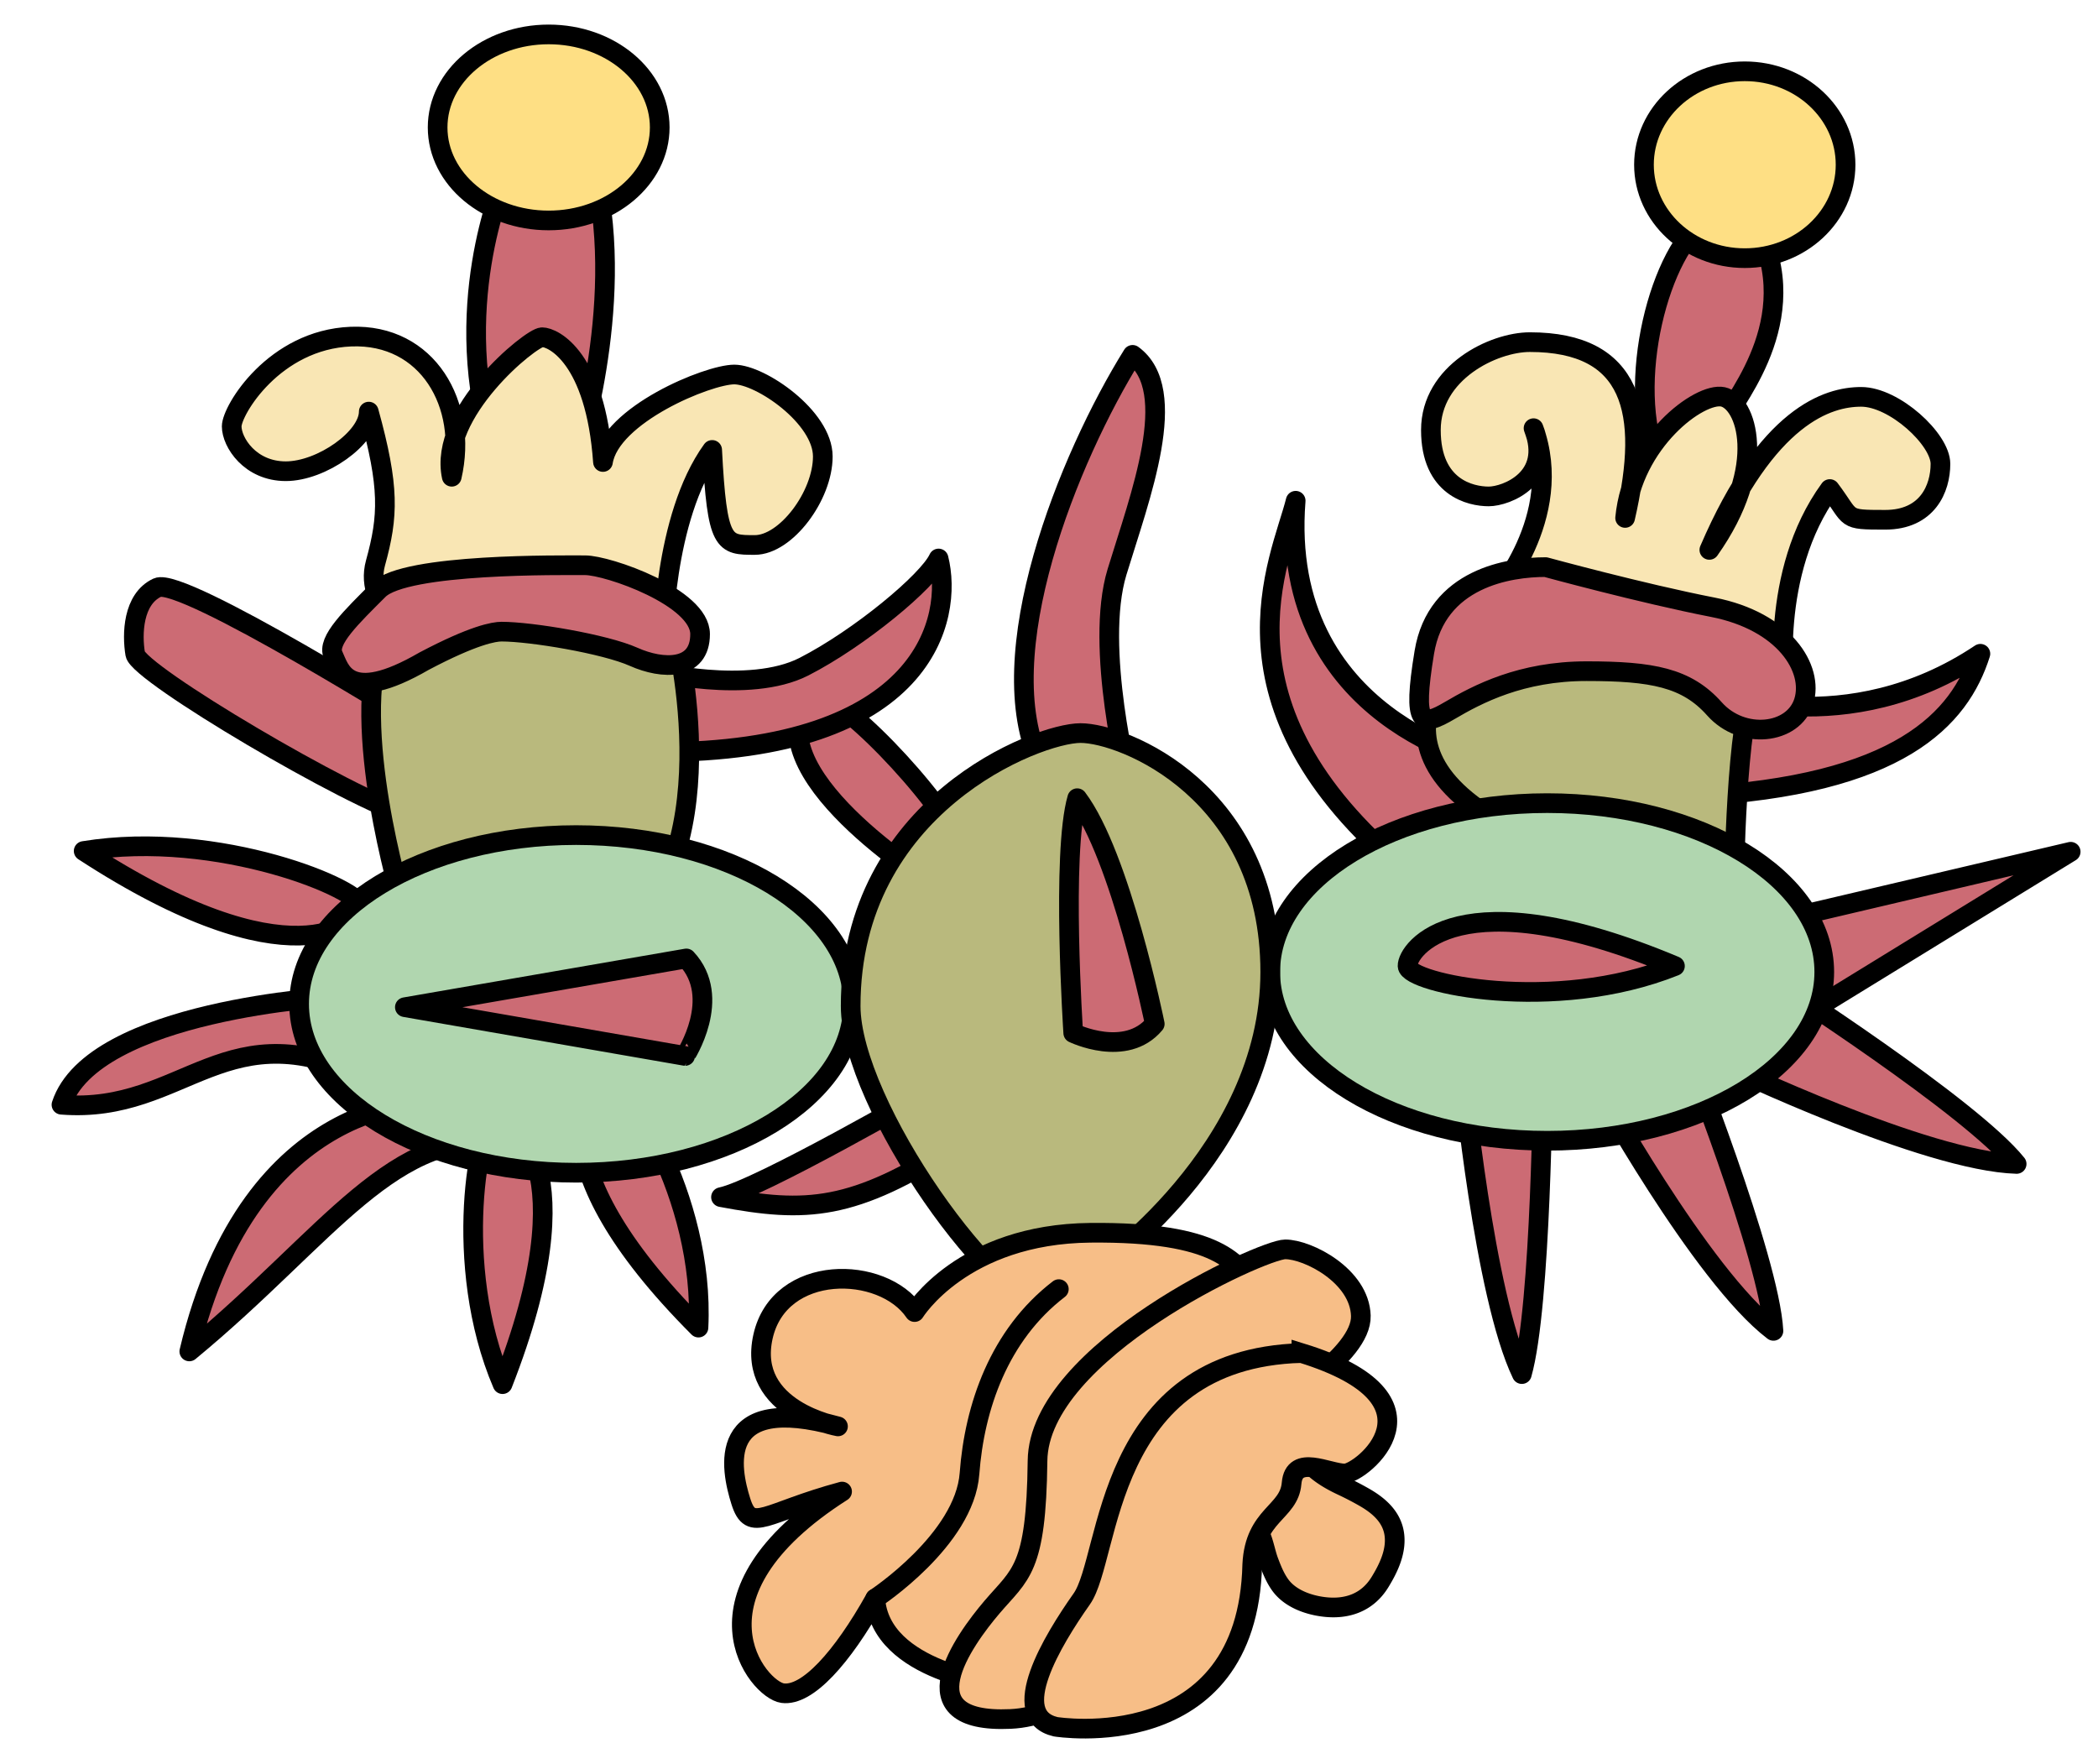 <svg xmlns="http://www.w3.org/2000/svg" width="106.667" height="89.667" xml:space="preserve"><switch><g stroke="#000"><path fill="#CC6B74" stroke-linejoin="round" stroke-miterlimit="8" d="M25.625 9.177s-2.875 6.594-.438 13.938c2.594 1.656 4.031.406 4.031.406s2.625-7.844 1.031-14.688c-1.53-.469-4.624.344-4.624.344zM25.237 56.781c.811-.048 4.683 2.454.314 13.592-2.611-6.1-1.188-13.54-.314-13.592z"/><path fill="#F9E6B4" stroke-linecap="round" stroke-linejoin="round" d="M33.708 32.667s0-6.333 2.5-9.792c.25 4.833.583 4.833 2.167 4.833s3.458-2.5 3.458-4.5-3.167-4.167-4.5-4.167-6.302 2.042-6.677 4.448c-.375-5.313-2.531-6.344-3.094-6.344s-5.297 3.859-4.594 7.094c.844-3.656-1.219-7.281-5.125-7.125-3.906.156-6.063 3.75-6.063 4.563 0 .813.938 2.281 2.75 2.281s4.219-1.688 4.219-3.031c1.063 3.844 1 5.313.344 7.688s2.281 4.125 2.281 4.125l12.334-.073z"/><path fill="#CC6B74" stroke-linejoin="round" stroke-miterlimit="8" d="M86.781 11.177c-2.344 1.406-4.219 8.344-2.469 12.406s4.625.531 4.625.531-1.656-1.781-1.188-2.844c.467-1.063 4.28-5.406 1.28-10.313-1.341-.686-2.248.22-2.248.22z"/><path fill="#F9E6B4" stroke-linecap="round" stroke-linejoin="round" d="M90.75 35.052s-.844-5.906 2.281-10.188c1.156 1.531.656 1.563 2.813 1.563s2.813-1.594 2.813-2.844-2.345-3.406-4.031-3.406c-1.688 0-4.781.938-7.719 7.781 3.03-4.281 1.875-7.531.688-7.781s-4.595 2.281-4.97 6.156c1.25-5.406.375-8.938-4.844-8.938-1.844 0-5.031 1.531-5.031 4.469 0 2.938 2.031 3.375 2.938 3.375s3.281-.938 2.281-3.469c1.655 4.531-2.031 8.625-2.031 8.625l6.688 4.125 8.124.532z"/><path fill="#CC6B74" stroke-linejoin="round" stroke-miterlimit="8" d="M30.731 54.772c-.832.28-3.78 4.155 4.781 12.726.334-6.702-3.884-13.03-4.781-12.726zM18.361 46.13c-.131.801-3.579 3.992-14.107-2.864 6.881-1.121 14.248 2 14.107 2.864zM91.976 51.472l13.302-8.167-15.129 3.557c-.001 0-.802 3.533 1.827 4.61z"/><path fill="#CC6B74" stroke-linejoin="round" stroke-miterlimit="8" d="M87.75 54.18s10.162 4.868 14.781 4.997c-2.307-2.879-12.271-9.271-12.271-9.271s-3.278 1.538-2.51 4.274zM81.062 54.992s5.425 9.877 9.104 12.672c-.197-3.683-4.572-14.684-4.572-14.684s-3.563-.659-4.532 2.012zM74.382 54.643s1.063 11.209 2.992 15.219c.989-3.467 1.07-15.299 1.07-15.299s-2.5-2-4.062.08z"/><ellipse fill="#FEDF84" cx="27.896" cy="6.479" rx="5.646" ry="4.729"/><ellipse fill="#FEDF84" cx="88.708" cy="8.375" rx="5.125" ry="4.75"/><path fill="#CC6B74" stroke-linejoin="round" stroke-miterlimit="8" d="M47.417 44.916s-9.375-5.792-6.167-9.583c1.083-.542 6.584 5.208 7.667 7.792"/><path fill="#CC6B74" stroke-linejoin="round" stroke-miterlimit="8" d="M33.156 34.114s4.906 1.219 7.719-.219 6.313-4.344 6.844-5.5c.75 2.969-.563 9.844-14.281 9.844-.563-2.281-.282-4.125-.282-4.125zM57.417 39.917s-1.793-7.013-.625-10.838c1.166-3.825 3.25-9.244.791-11.037-3.25 5.219-7.333 15.301-4.667 20.839M17.042 50.667s-12.333.666-13.917 5.5c6.333.5 8.333-5.084 15.833-1.209M22 56.041S12.75 55.5 9.625 68.709C16.75 62.833 20 57.207 25.958 58.125 25.208 55.604 22 56.041 22 56.041zM75.625 38.792S65 36.625 65.875 25.459c-.75 3-4.541 10.333 5.543 18.75M87.167 35.177s6.707 2.625 13.521-1.938c-1.047 3.297-4.088 6.699-14.594 7.25-.375-3.281 1.073-5.312 1.073-5.312z"/><path fill="#B9B97D" d="M88.167 45s.082-8.5 1.082-10.333S84 32.833 84 32.833h-9.166S68 38.166 77.75 42.583 88.167 45 88.167 45z"/><ellipse fill="#B0D6AF" cx="78.666" cy="49.416" rx="14.084" ry="8.583"/><path fill="#CC6B74" stroke-linejoin="round" stroke-miterlimit="8" d="M71.563 49.115c-.028-.813 2.563-4.625 13.595 0-6.158 2.468-13.564.875-13.595 0zM21.5 36.958S9.25 29.291 8 29.875 6.708 32.25 6.875 33.25s10.958 7.375 13.958 8.25"/><path fill="#B9B97D" d="M20.417 45.791s-2.667-8.875-1-13.333 9.042-2.708 9.042-2.708l5.875 2.417s3.042 11.875-3.458 16.042c-6.5 4.167-10.459-2.418-10.459-2.418z"/><ellipse fill="#B0D6AF" cx="29.291" cy="51.041" rx="14.083" ry="8.583"/><path fill="#CC6B74" stroke-linejoin="round" stroke-miterlimit="8" d="m34.896 48.729-14.312 2.479 14.25 2.479c-.001 0 1.937-2.961.062-4.958zM78.583 28.833c-1.834 0-5.543.542-6.168 4.333-.623 3.791-.125 3.791 1.293 2.958 1.416-.833 3.625-2 6.959-2 3.332 0 5.082.324 6.5 1.917 1.416 1.593 4.015 1.307 4.541-.375.525-1.682-1-4.084-4.625-4.792s-8.5-2.041-8.5-2.041zM25.5 32.114c1.5 0 5.25.625 6.719 1.281 1.469.656 3.375.719 3.375-1.156s-4.688-3.5-5.844-3.5-9.141-.109-10.5 1.25-2.656 2.594-2.313 3.313c.343.719.688 2.594 4.625.313 2.529-1.336 3.563-1.501 3.938-1.501zM47.313 55.427s-8.781 5.063-10.656 5.438c4.313.813 6.719.719 11.969-2.688"/><path fill="#B9B97D" d="M55.625 64.646s8.957-6.084 8.957-15.229c0-9.146-7.457-12.146-9.645-12.146-2.188 0-11.687 3.687-11.687 13.875 0 5 7.5 15.594 10.594 15.594 3.094 0 1.781-2.094 1.781-2.094z"/><path fill="#CC6B74" stroke-linejoin="round" stroke-miterlimit="8" d="M58.71 52.058s-1.737-8.563-3.942-11.476c-.81 2.778-.202 11.938-.202 11.938s2.669 1.298 4.144-.462z"/><path fill="#F7BE87" d="M64.257 78.546c.08.277.145.561.242.824.156.418.328.85.592 1.215.492.68 1.397 1.01 2.203 1.11 1.188.15 2.229-.216 2.867-1.257.451-.734.867-1.609.719-2.495-.145-.849-.791-1.401-1.5-1.81a15.734 15.734 0 0 0-1.16-.602c-.84-.394-1.815-1-2.124-1.935-.15-.455-.333-.913-.517-1.356-.082-.199-.285-.185-.479-.191-.438-.018-.75.1-1.052.41-.512.526-.684 1.232-.623 1.951.059.68.017 1.35-.07 2.025-.029.234-.159.521-.041.748.126.242.451.318.604.548.162.25.257.53.339.815z"/><path fill="#F7BE87" stroke-linejoin="round" d="M50.813 85.646s-6.063-.625-6.313-4.375c-1.688 3.021-3.458 4.98-4.708 4.813-1.25-.166-5.271-4.957 3.021-10.25-3.938 1.063-4.625 2.146-5.146.5-.521-1.646-1.333-5.563 4.938-3.813 0 0-4.646-.834-3.813-4.563.833-3.729 6.083-3.646 7.708-1.25 0 0 2.438-3.969 8.938-4.031 6.5-.061 7.563 1.531 8.406 2.939.843 1.406-2.72 9.969-2.72 9.969L50.813 85.646z"/><path fill="#F7BE87" d="M64.813 71.458s4.438-2.531 4.375-4.563-2.688-3.375-3.844-3.375c-1.156 0-12.531 5.188-12.594 10.75s-.875 5.75-2.313 7.438c-1.438 1.688-4.5 5.938.938 5.688s9.188-8.438 8.813-8.75 4.625-7.188 4.625-7.188z"/><path fill="#F7BE87" d="M66.167 68.791C56.063 69.083 56.5 79.166 55 81.291s-3.792 5.918-1.333 6.5c0 0 9.771 1.604 10-8.25.125-2.541 1.875-2.625 2-4.125s1.875-.5 2.707-.5c.834 0 5.502-3.75-2.207-6.125z"/><path fill="none" stroke-linecap="round" stroke-linejoin="round" d="M44.5 81.271s4.542-2.979 4.792-6.354 1.5-7.043 4.542-9.375"/></g></switch></svg>
